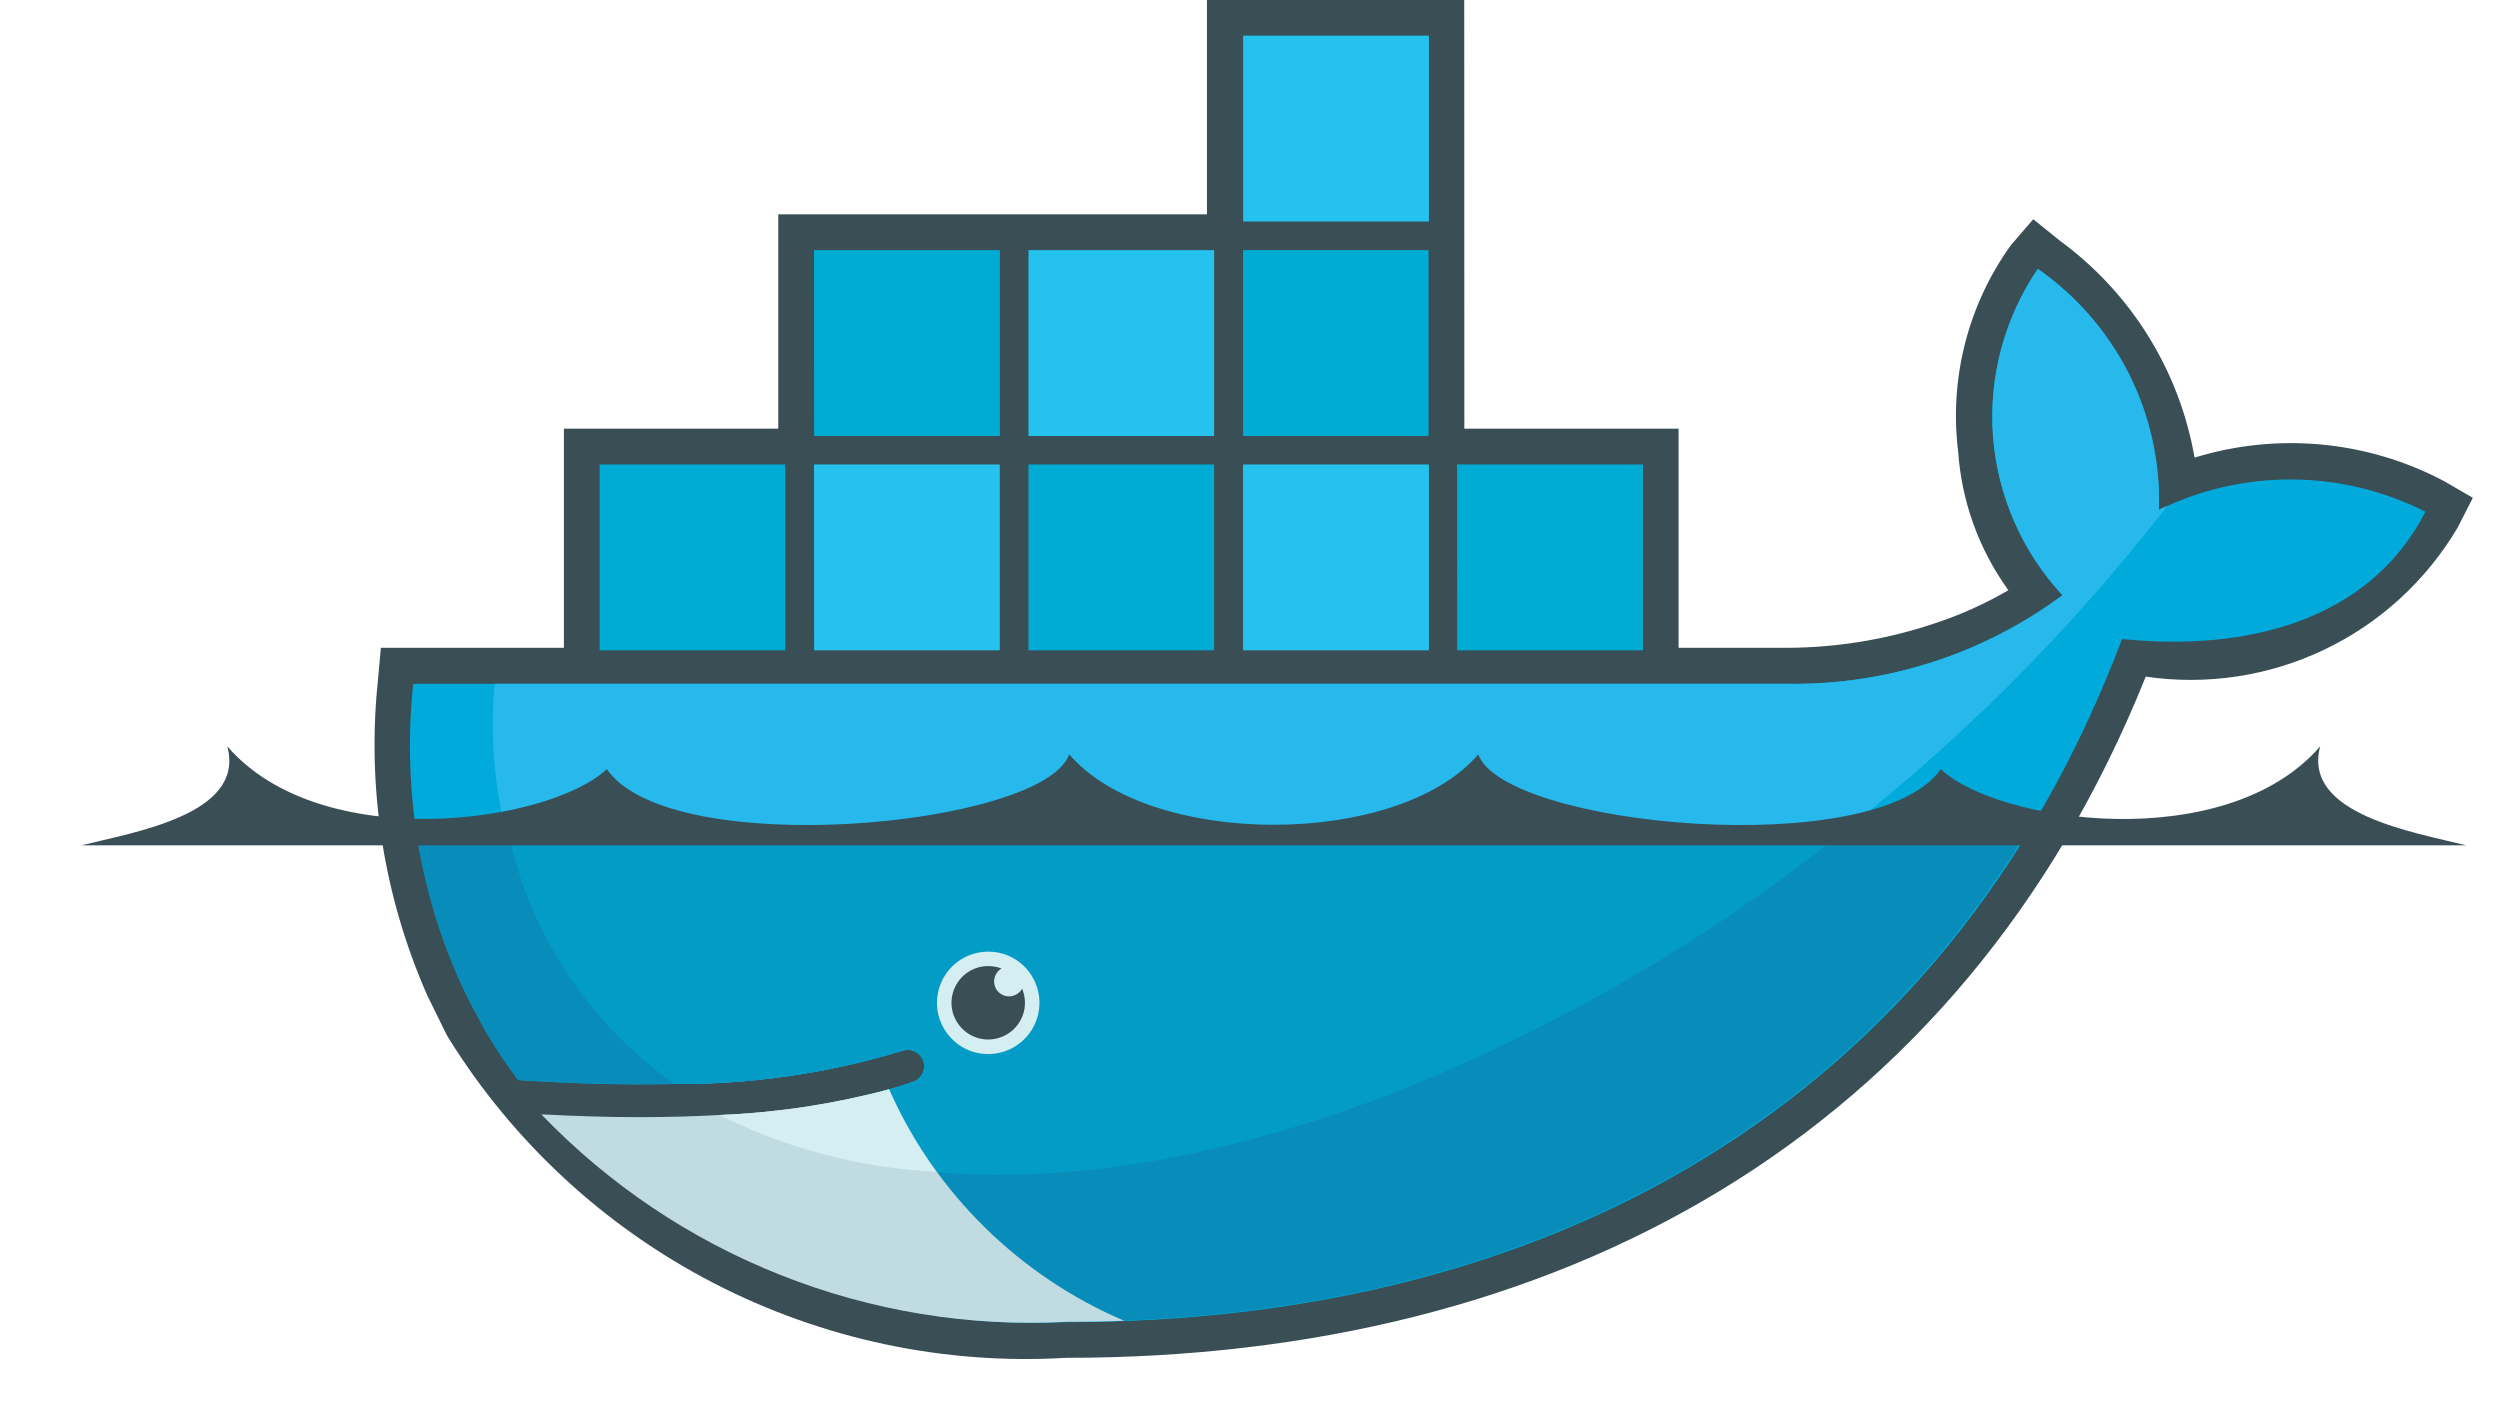 <svg width="23" height="13" viewBox="0 0 23 13" fill="none" xmlns="http://www.w3.org/2000/svg">
<g id="Group 14">
<path id="Vector" d="M13.472 3.944H15.443V5.96H16.441C16.907 5.958 17.37 5.881 17.811 5.731C18.043 5.654 18.266 5.553 18.477 5.43C18.207 5.056 18.047 4.615 18.015 4.155C17.932 3.484 18.105 2.806 18.499 2.257L18.706 2.017L18.953 2.216C19.607 2.696 20.051 3.41 20.19 4.21C20.951 3.976 21.774 4.052 22.479 4.423L22.75 4.58L22.608 4.858C22.319 5.344 21.893 5.734 21.383 5.977C20.872 6.221 20.301 6.307 19.741 6.225C18.034 10.478 14.32 12.492 9.809 12.492C8.685 12.559 7.565 12.321 6.565 11.804C5.565 11.287 4.724 10.51 4.129 9.554L4.109 9.52L3.932 9.16C3.53 8.249 3.373 7.248 3.477 6.258L3.504 5.96H5.188V3.944H7.16V1.972H11.104V0H13.471L13.472 3.944Z" fill="#3A4E55"/>
<path id="Vector_2" d="M19.862 4.691C19.875 4.258 19.781 3.828 19.586 3.441C19.392 3.054 19.104 2.722 18.748 2.474C18.44 2.926 18.295 3.47 18.336 4.015C18.377 4.56 18.602 5.076 18.975 5.476C18.243 6.019 17.352 6.305 16.441 6.291H3.802C3.693 7.3 3.875 8.318 4.326 9.227L4.469 9.49C4.56 9.645 4.66 9.794 4.767 9.937C5.287 9.971 5.766 9.983 6.204 9.973C6.915 9.977 7.622 9.874 8.301 9.667C8.339 9.654 8.381 9.657 8.417 9.674C8.453 9.692 8.481 9.723 8.494 9.761C8.507 9.799 8.505 9.841 8.487 9.877C8.47 9.913 8.438 9.941 8.4 9.954C8.33 9.978 8.256 10.002 8.179 10.023C7.707 10.155 7.22 10.234 6.73 10.259C6.764 10.259 6.694 10.264 6.694 10.264L6.629 10.27C6.104 10.293 5.577 10.291 5.052 10.265L5.044 10.271C5.657 10.908 6.399 11.407 7.22 11.733C8.042 12.06 8.924 12.207 9.807 12.164C14.176 12.164 17.881 10.227 19.523 5.879C20.687 5.998 21.806 5.701 22.314 4.708C21.934 4.515 21.515 4.414 21.09 4.411C20.664 4.408 20.244 4.503 19.862 4.691Z" fill="#00AADA"/>
<path id="Vector_3" d="M19.862 4.691C19.876 4.258 19.781 3.828 19.587 3.441C19.392 3.054 19.104 2.722 18.748 2.474C18.44 2.926 18.295 3.47 18.336 4.015C18.378 4.56 18.603 5.076 18.975 5.476C18.243 6.019 17.353 6.305 16.442 6.291H4.551C4.486 6.995 4.604 7.704 4.894 8.349C5.184 8.995 5.636 9.554 6.205 9.973C6.916 9.977 7.623 9.874 8.302 9.667C8.321 9.661 8.341 9.658 8.361 9.659C8.381 9.66 8.4 9.665 8.418 9.674C8.436 9.683 8.452 9.695 8.465 9.71C8.479 9.725 8.489 9.742 8.495 9.761C8.502 9.78 8.505 9.8 8.503 9.82C8.502 9.84 8.497 9.859 8.488 9.877C8.48 9.895 8.467 9.911 8.453 9.924C8.438 9.937 8.42 9.947 8.401 9.954C8.331 9.978 8.257 10.002 8.181 10.023C7.695 10.159 7.196 10.242 6.693 10.27L6.678 10.252C8.164 11.015 10.32 11.012 12.792 10.063C15.612 8.924 18.08 7.056 19.942 4.651L19.863 4.688" fill="#27B9EC"/>
<path id="Vector_4" d="M3.825 7.607C3.9 8.171 4.069 8.718 4.326 9.226L4.469 9.489C4.56 9.643 4.66 9.793 4.767 9.936C5.287 9.97 5.766 9.981 6.204 9.971C6.915 9.976 7.622 9.873 8.301 9.666C8.32 9.659 8.34 9.657 8.36 9.658C8.38 9.659 8.399 9.664 8.417 9.673C8.435 9.682 8.451 9.694 8.464 9.709C8.478 9.724 8.488 9.741 8.494 9.76C8.501 9.779 8.503 9.798 8.502 9.818C8.501 9.838 8.496 9.858 8.487 9.876C8.478 9.894 8.466 9.91 8.451 9.923C8.437 9.936 8.419 9.946 8.4 9.953C8.33 9.977 8.256 10.001 8.18 10.022C7.694 10.156 7.196 10.237 6.694 10.263H6.615C6.387 10.275 6.144 10.283 5.891 10.283C5.615 10.283 5.334 10.278 5.027 10.263C5.641 10.901 6.385 11.4 7.209 11.727C8.032 12.054 8.916 12.201 9.8 12.159C13.54 12.159 16.793 10.739 18.679 7.602L3.825 7.607Z" fill="#088CB9"/>
<path id="Vector_5" d="M4.664 7.606C4.854 8.563 5.406 9.41 6.204 9.971C6.915 9.976 7.622 9.873 8.301 9.666C8.339 9.652 8.381 9.655 8.417 9.673C8.453 9.69 8.481 9.721 8.494 9.759C8.507 9.797 8.505 9.839 8.487 9.875C8.47 9.912 8.438 9.939 8.4 9.952C8.33 9.977 8.256 10 8.18 10.021C7.692 10.155 7.192 10.236 6.687 10.263C8.173 11.026 10.323 11.015 12.794 10.065C14.319 9.464 15.743 8.635 17.019 7.605L4.664 7.606Z" fill="#039CC7"/>
<path id="Vector_6" d="M6.949 4.416H7.085V5.84H6.949V4.416ZM6.69 4.416H6.831V5.84H6.69V4.416ZM6.431 4.416H6.572V5.84H6.432L6.431 4.416ZM6.172 4.416H6.312V5.84H6.172L6.172 4.416ZM5.912 4.416H6.053V5.84H5.913L5.912 4.416ZM5.659 4.416H5.794V5.84H5.66V4.416H5.659ZM5.516 4.273H7.225V5.983H5.517V4.273H5.516ZM8.922 2.443H9.057V3.868H8.922V2.443ZM8.663 2.443H8.804V3.868H8.663V2.443ZM8.404 2.443H8.544V3.868H8.404V2.443ZM8.145 2.443H8.285V3.868H8.145V2.443ZM7.885 2.443H8.025V3.868H7.885V2.443ZM7.631 2.443H7.767V3.868H7.631V2.443ZM7.489 2.301H9.199V4.011H7.49L7.489 2.301Z" fill="#00ACD3"/>
<path id="Vector_7" d="M8.922 4.416H9.057V5.84H8.922V4.416ZM8.663 4.416H8.803V5.84H8.663V4.416ZM8.403 4.416H8.544V5.84H8.403V4.416ZM8.144 4.416H8.285V5.84H8.144V4.416ZM7.885 4.416H8.025V5.84H7.885V4.416ZM7.631 4.416H7.766V5.84H7.631V4.416ZM7.489 4.273H9.198V5.983H7.49L7.489 4.273Z" fill="#26C2EE"/>
<path id="Vector_8" d="M10.893 4.416H11.028V5.84H10.893V4.416ZM10.634 4.416H10.774V5.84H10.635L10.634 4.416ZM10.374 4.416H10.515V5.84H10.375L10.374 4.416ZM10.115 4.416H10.257V5.84H10.117V4.416H10.115ZM9.856 4.416H9.997V5.84H9.856V4.416ZM9.602 4.416H9.737V5.84H9.602V4.416ZM9.46 4.273H11.17V5.983H9.462V4.273H9.46Z" fill="#00ACD3"/>
<path id="Vector_9" d="M10.893 2.444H11.028V3.868H10.893V2.444ZM10.634 2.444H10.774V3.868H10.635L10.634 2.444ZM10.374 2.444H10.515V3.868H10.375L10.374 2.444ZM10.115 2.444H10.257V3.868H10.117V2.444H10.115ZM9.856 2.444H9.997V3.868H9.856V2.444ZM9.602 2.444H9.737V3.868H9.602V2.444ZM9.46 2.301H11.17V4.011H9.462V2.301L9.46 2.301ZM12.866 4.416H13.001V5.84H12.866V4.416ZM12.607 4.416H12.747V5.84H12.607V4.416ZM12.347 4.416H12.488V5.84H12.347V4.416ZM12.088 4.416H12.229V5.84H12.088V4.416ZM11.829 4.416H11.97V5.84H11.829V4.416ZM11.575 4.416H11.71V5.84H11.575V4.416ZM11.436 4.273H13.146V5.983H11.436V4.273Z" fill="#26C2EE"/>
<path id="Vector_10" d="M12.866 2.444H13.001V3.868H12.866V2.444ZM12.607 2.444H12.747V3.868H12.607V2.444ZM12.347 2.444H12.488V3.868H12.347V2.444ZM12.088 2.444H12.229V3.868H12.088V2.444ZM11.829 2.444H11.97V3.868H11.829V2.444ZM11.575 2.444H11.71V3.868H11.575V2.444ZM11.433 2.301H13.143V4.011H11.436V2.301L11.433 2.301Z" fill="#00ACD3"/>
<path id="Vector_11" d="M12.867 0.47H13.002V1.895H12.867V0.47ZM12.607 0.47H12.748V1.895H12.607V0.47ZM12.348 0.47H12.489V1.895H12.348V0.47ZM12.089 0.47H12.229V1.895H12.089V0.47ZM11.829 0.47H11.97V1.895H11.829V0.47ZM11.576 0.47H11.711V1.895H11.576V0.47ZM11.437 0.328H13.146V2.038H11.437V0.328Z" fill="#26C2EE"/>
<path id="Vector_12" d="M14.838 4.416H14.972V5.84H14.838V4.416ZM14.579 4.416H14.719V5.84H14.579V4.416ZM14.32 4.416H14.46V5.84H14.32V4.416ZM14.06 4.416H14.201V5.84H14.06V4.416ZM13.801 4.416H13.942V5.84H13.801V4.416ZM13.547 4.416H13.683V5.84H13.547V4.416ZM13.405 4.273H15.115V5.983H13.406L13.405 4.273Z" fill="#00ACD3"/>
<path id="Vector_13" d="M9.092 8.755C9.185 8.755 9.276 8.782 9.354 8.834C9.431 8.886 9.492 8.96 9.527 9.046C9.563 9.132 9.572 9.227 9.554 9.318C9.536 9.409 9.491 9.493 9.425 9.559C9.359 9.625 9.275 9.67 9.184 9.688C9.092 9.707 8.998 9.697 8.911 9.662C8.825 9.626 8.752 9.565 8.7 9.488C8.648 9.41 8.62 9.319 8.62 9.226C8.62 9.101 8.67 8.981 8.758 8.893C8.847 8.804 8.967 8.755 9.092 8.755Z" fill="#D5EEF2"/>
<path id="Vector_14" d="M9.092 8.888C9.134 8.888 9.175 8.895 9.214 8.91C9.196 8.921 9.18 8.936 9.169 8.953C9.157 8.971 9.15 8.991 9.147 9.012C9.144 9.033 9.147 9.055 9.154 9.075C9.16 9.095 9.172 9.113 9.187 9.128C9.202 9.142 9.221 9.153 9.241 9.16C9.261 9.167 9.282 9.168 9.303 9.165C9.324 9.162 9.344 9.154 9.362 9.142C9.379 9.13 9.393 9.114 9.404 9.096C9.431 9.163 9.437 9.237 9.42 9.307C9.402 9.377 9.363 9.44 9.307 9.486C9.251 9.532 9.182 9.559 9.109 9.563C9.037 9.567 8.965 9.547 8.905 9.507C8.845 9.467 8.799 9.409 8.774 9.341C8.749 9.273 8.747 9.198 8.768 9.129C8.789 9.06 8.831 8.999 8.889 8.955C8.947 8.912 9.017 8.888 9.089 8.888M0.751 7.777H22.688C22.21 7.656 21.177 7.492 21.346 6.866C20.478 7.871 18.383 7.573 17.855 7.076C17.266 7.93 13.839 7.605 13.6 6.94C12.862 7.804 10.575 7.804 9.837 6.94C9.602 7.605 6.171 7.93 5.583 7.076C5.054 7.572 2.96 7.871 2.091 6.866C2.262 7.495 1.227 7.656 0.75 7.777" fill="#3A4E55"/>
<path id="Vector_15" d="M10.345 12.152C9.38 11.741 8.606 10.98 8.179 10.022C7.669 10.158 7.146 10.237 6.618 10.258C6.39 10.271 6.15 10.277 5.898 10.278C5.607 10.278 5.302 10.269 4.98 10.252C5.601 10.898 6.353 11.403 7.186 11.732C8.019 12.062 8.913 12.208 9.808 12.161C9.988 12.161 10.167 12.158 10.345 12.151" fill="#C0DBE1"/>
<path id="Vector_16" d="M8.613 10.781C8.442 10.544 8.296 10.29 8.179 10.022C7.669 10.158 7.146 10.237 6.618 10.258C7.239 10.569 7.919 10.747 8.613 10.78" fill="#D5EEF2"/>
</g>
</svg>
